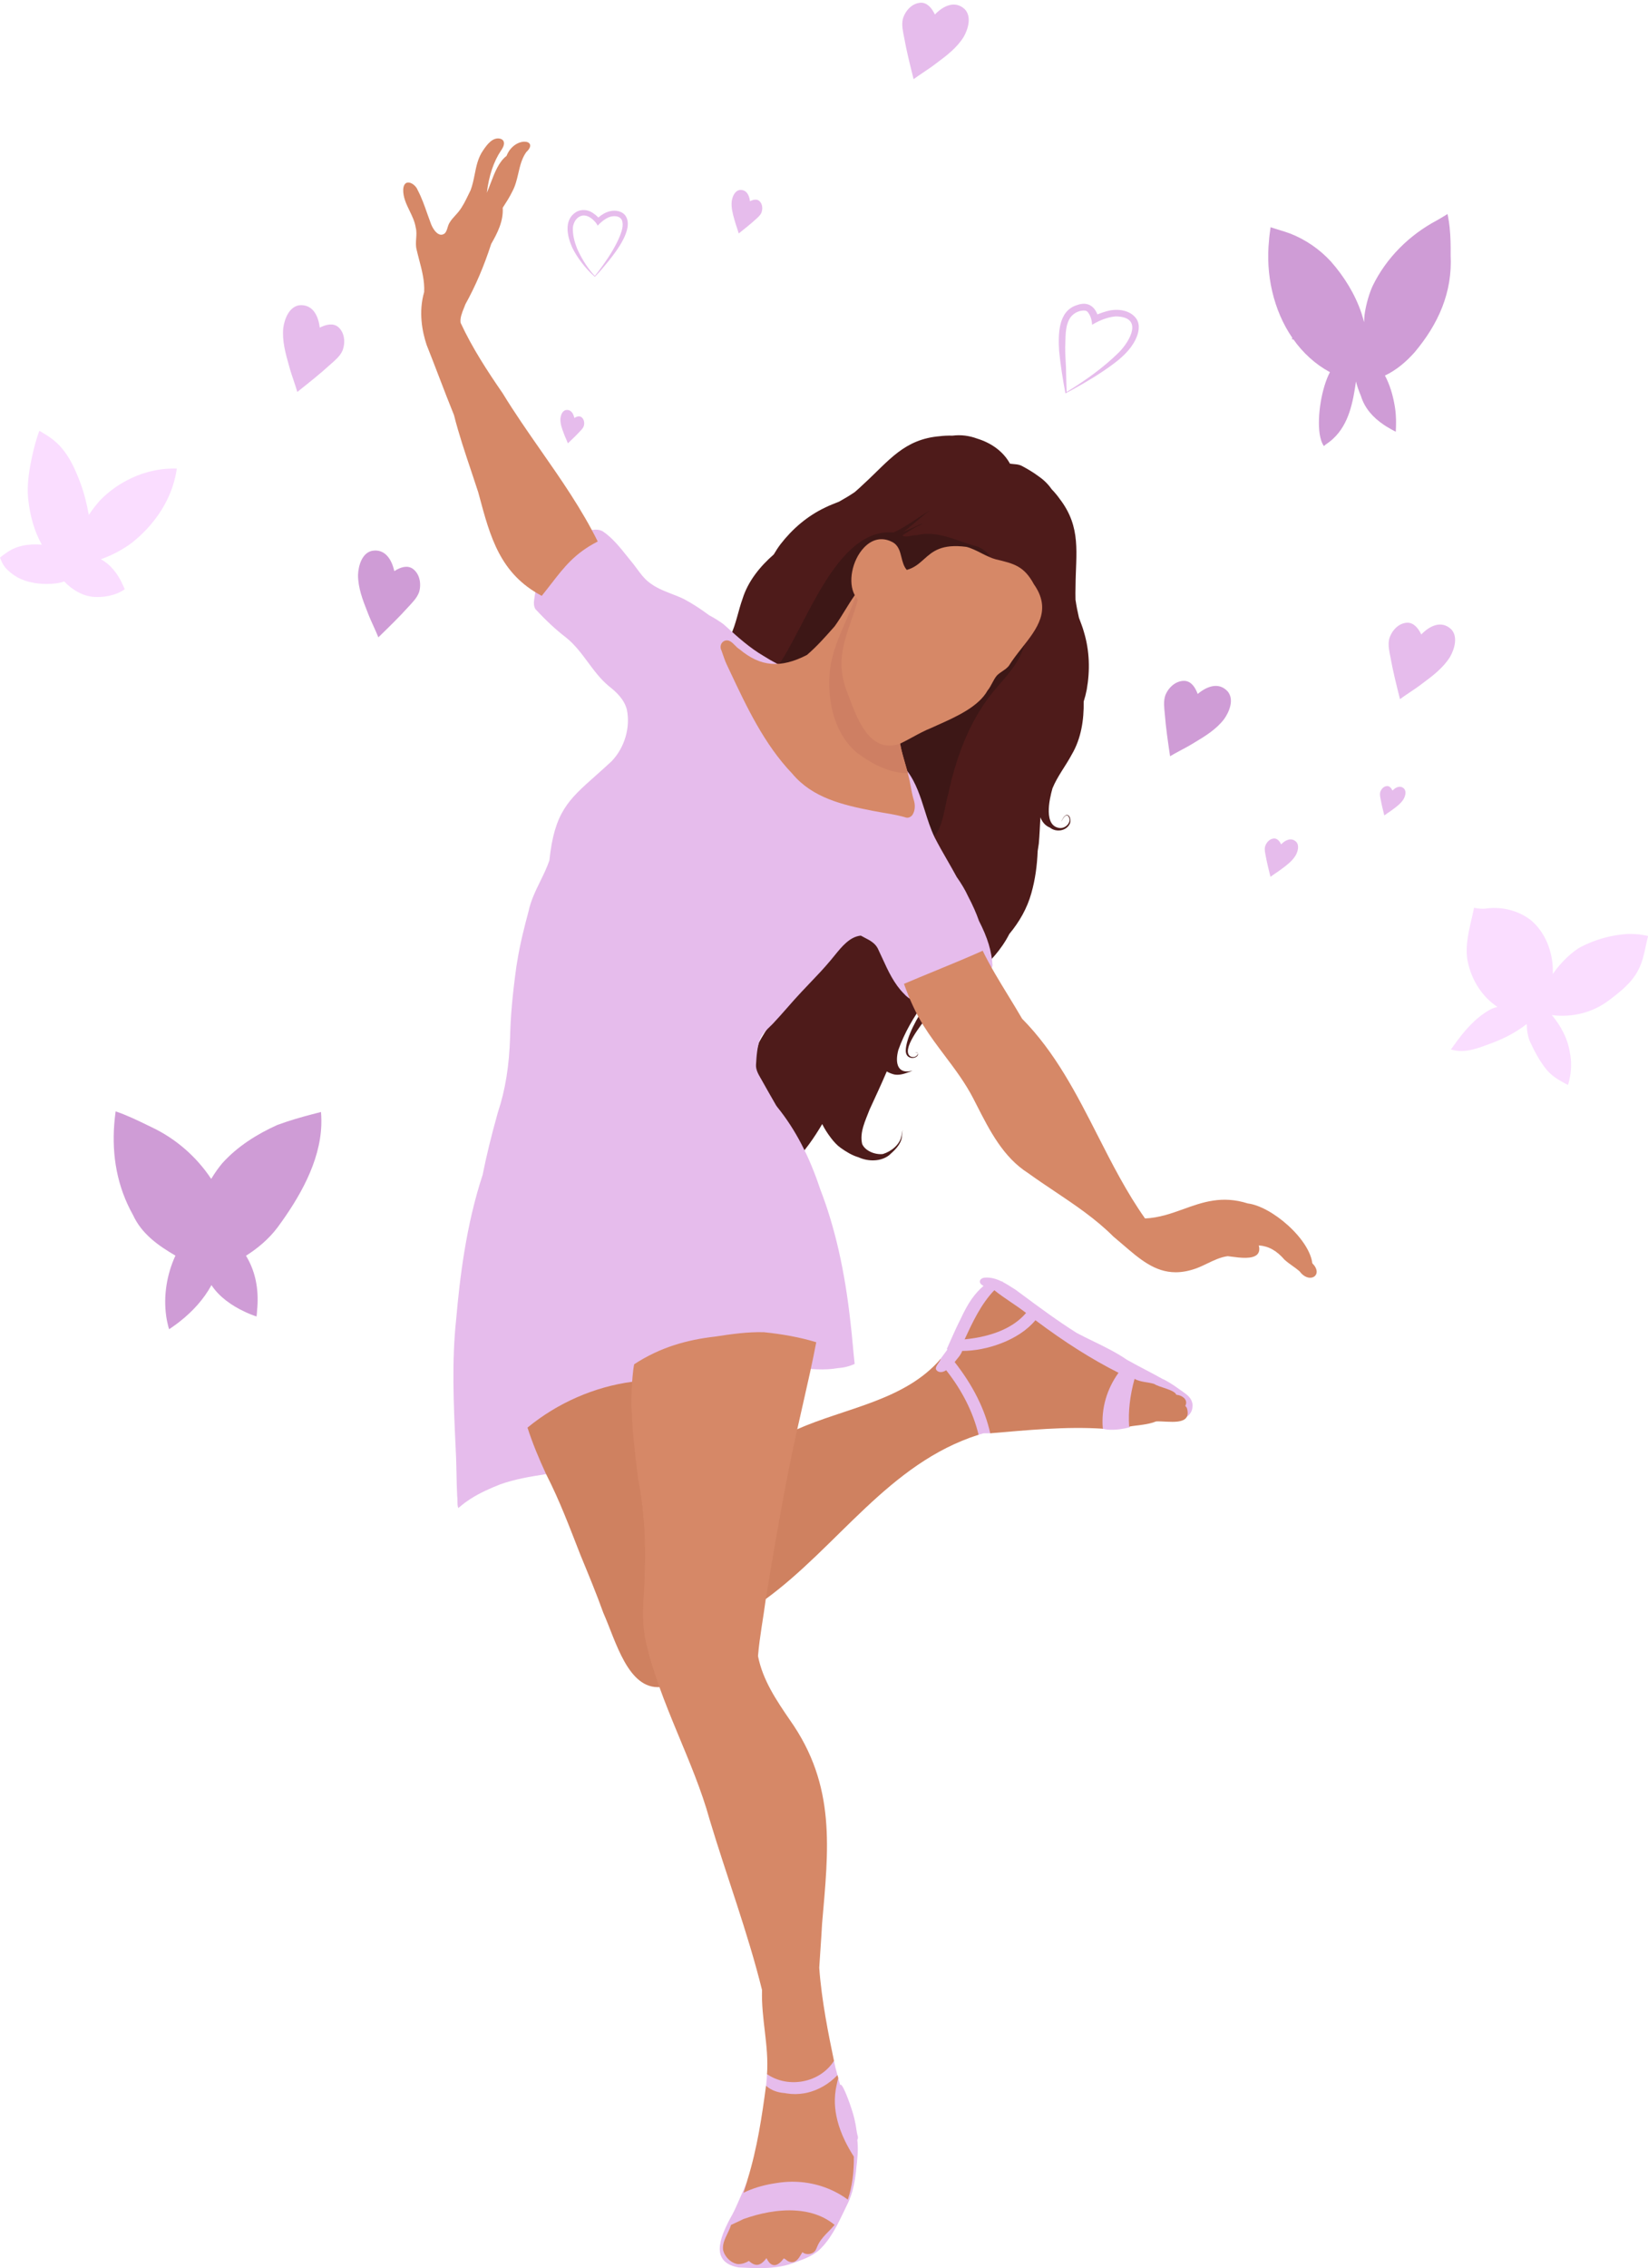 <?xml version="1.0" encoding="UTF-8"?>
<!DOCTYPE svg PUBLIC '-//W3C//DTD SVG 1.0//EN'
          'http://www.w3.org/TR/2001/REC-SVG-20010904/DTD/svg10.dtd'>
<svg height="500.6" preserveAspectRatio="xMidYMid meet" version="1.0" viewBox="0.0 -0.6 364.0 500.6" width="364.0" xmlns="http://www.w3.org/2000/svg" xmlns:xlink="http://www.w3.org/1999/xlink" zoomAndPan="magnify"
><defs
  ><clipPath id="a"
    ><path d="M 320 199 L 364.031 199 L 364.031 239 L 320 239 Z M 320 199"
    /></clipPath
  ></defs
  ><g
  ><g id="change1_1"
    ><path d="M 239.41 138.887 C 239.121 137.809 238.684 136.777 238.309 135.727 C 238 134.414 237.746 133.09 237.551 131.754 C 237.516 130.777 237.535 129.793 237.559 128.816 C 237.609 121.5 238.895 115.82 234.074 109.531 C 233.691 108.977 233.031 108.148 232.281 107.375 C 231.492 106.23 230.469 105.246 229.312 104.469 C 229.297 104.453 229.277 104.438 229.262 104.426 C 228.148 103.605 226.934 102.898 225.719 102.242 C 224.898 101.809 223.969 101.875 223.078 101.742 C 221.582 99.016 218.938 97.16 215.828 96.203 C 214.109 95.562 212.219 95.312 210.398 95.555 C 209.32 95.52 208.266 95.586 207.594 95.676 C 199.695 96.324 196.352 101.086 190.961 106.035 C 190.25 106.711 189.535 107.383 188.789 108.016 C 187.672 108.766 186.516 109.465 185.336 110.117 C 184.305 110.547 183.246 110.914 182.254 111.422 C 178.348 113.27 175.047 116.094 172.406 119.5 C 171.855 120.23 171.359 120.992 170.906 121.77 C 167.871 124.414 165.227 127.676 164.016 131.539 C 163.055 134.215 162.594 137.066 161.379 139.652 C 161.793 140.32 162.125 141.039 162.375 141.805 C 163.203 143.387 163.586 145.09 163.516 146.914 C 163.48 148.297 163.527 149.68 163.648 151.055 C 164.684 156.809 166.805 162.297 169.055 167.68 C 170.824 171.848 172.637 176.008 174.18 180.266 C 175.359 183.527 176.367 186.859 176.961 190.281 C 177.738 194.742 178.324 199.32 177.777 203.844 C 177.426 206.75 177.082 209.652 176.234 212.461 C 175.355 215.371 174.262 218.25 172.859 220.949 C 171.309 223.934 169.168 226.586 167.598 229.551 C 166.863 231.902 166.547 234.363 166.094 236.785 C 167.449 238.762 168.734 240.785 169.891 242.887 C 171.559 245.91 172.938 249.113 174.145 252.34 C 174.59 253.527 174.977 254.73 175.301 255.953 C 177.777 253.457 179.809 250.547 181.605 247.492 C 182.141 248.59 182.816 249.617 183.555 250.586 C 184.18 251.398 184.867 252.176 185.707 252.766 C 186.914 253.617 188.184 254.398 189.605 254.82 C 191.758 255.797 194.551 255.824 196.414 254.344 C 197.594 253.289 198.934 252.062 199.191 250.426 C 199.262 249.887 199.238 249.332 199.398 248.805 C 199.242 249.203 199.191 249.668 199.117 250.102 C 198.754 252.047 196.84 253.539 195.023 254.102 C 193.379 254.309 191.133 253.488 190.43 251.898 C 189.816 249.301 191.164 246.688 192.066 244.301 C 193.344 241.508 194.66 238.715 195.863 235.879 C 196.336 236.164 196.887 236.391 197.527 236.555 C 198.652 236.762 199.785 236.395 200.824 235.996 C 200.871 235.984 200.918 235.969 200.961 235.953 C 201.012 235.934 201.059 235.914 201.105 235.895 C 201.129 235.887 201.148 235.879 201.168 235.867 C 201.219 235.848 201.266 235.824 201.316 235.805 C 201.332 235.797 201.348 235.789 201.359 235.781 C 201.418 235.754 201.477 235.727 201.535 235.695 C 201.465 235.715 201.391 235.734 201.32 235.75 C 201.301 235.758 201.277 235.762 201.258 235.766 C 201.094 235.805 200.934 235.832 200.781 235.852 C 200.762 235.852 200.742 235.855 200.723 235.859 C 200.641 235.867 200.559 235.875 200.48 235.879 C 198.121 235.996 197.738 233.695 198.414 231.16 C 199.773 227.34 201.816 223.809 204.25 220.551 C 205.781 219.062 207.488 217.75 209.254 216.539 C 207.668 218.074 206.02 219.547 204.594 221.23 C 202.773 223.484 200.027 228.535 200.055 231.395 C 200.16 233.801 203.504 232.867 202.586 231.703 C 202.395 231.668 202.207 231.719 202.02 231.766 C 202.102 231.754 202.191 231.738 202.281 231.727 C 203.18 231.625 202.492 233.105 201.133 232.594 C 198.828 231.254 203.68 225.305 204.758 223.898 C 205.672 222.801 206.711 221.82 207.824 220.926 C 210.438 218.789 213.074 216.684 215.559 214.391 C 218.488 211.902 221.191 208.98 222.934 205.535 C 225.133 202.891 226.867 199.887 227.789 196.562 C 228.66 193.516 229.07 190.387 229.195 187.242 C 229.289 186.688 229.375 186.137 229.445 185.586 C 229.629 183.66 229.676 181.73 229.797 179.801 C 230.223 180.855 230.848 181.629 231.93 182.078 C 233.27 183.152 235.551 182.828 236.309 181.176 C 236.547 180.574 236.414 179.164 235.527 179.273 C 234.93 179.523 234.695 180.238 234.363 180.75 C 234.734 180.328 235.203 178.98 235.93 179.488 C 236.848 180.73 235.52 182.195 234.176 182.164 C 230.395 181.855 231.773 175.812 232.465 173.387 C 233.559 170.719 235.387 168.441 236.738 165.906 C 238.793 162.418 239.434 158.266 239.355 154.242 C 239.633 153.387 239.859 152.508 240.031 151.609 C 240.785 147.367 240.664 143.023 239.41 138.887" fill="#4e1b1a"
    /></g
    ><g id="change2_1"
    ><path d="M 215.965 120.062 C 211.219 118.805 207.094 116.344 202.34 117.551 C 201.594 117.383 200.02 118.234 199.324 117.559 C 200.746 116.629 202.164 115.699 203.668 115.074 C 203.602 114.992 203.402 115.039 203.289 115.105 C 202.07 115.691 200.824 116.219 199.582 116.758 C 201.578 115.297 203.352 113.547 205.344 112.078 C 203.059 113.418 200.004 115.734 197.414 116.91 C 184.445 115.836 178.004 138.07 171.488 146.848 C 175.262 146.551 178.441 144.07 181.555 142.137 C 182.891 140.156 184.266 138.199 185.676 136.273 C 185.676 136.297 185.676 136.32 185.676 136.344 C 186.242 135.535 186.957 134.906 187.746 134.371 C 188.246 133.535 188.734 132.695 189.25 131.871 C 189.273 131.766 189.301 131.664 189.336 131.562 C 189.32 131.441 189.48 131.172 189.344 131.547 C 189.34 131.551 189.34 131.559 189.336 131.562 C 189.34 131.594 189.352 131.613 189.379 131.617 C 189.379 131.617 189.422 131.176 189.426 131.117 C 189.465 130.664 189.48 130.215 189.5 129.762 C 189.582 127.84 189.648 125.836 190.223 123.984 C 190.84 121.992 192.379 119.543 194.77 119.66 C 195.199 119.68 195.59 119.777 195.941 119.926 C 196.637 120.062 197.281 120.461 197.574 121.086 C 197.961 121.898 198.367 122.703 198.785 123.5 C 198.988 123.879 199.18 124.27 199.395 124.641 C 199.445 124.73 199.504 124.816 199.555 124.906 C 199.562 124.914 199.566 124.926 199.574 124.934 C 199.582 124.941 199.586 124.949 199.594 124.957 C 199.883 125.273 200.176 125.574 200.453 125.879 C 201.52 125.371 202.625 124.938 203.777 124.59 C 206.25 120.621 211.773 120.117 215.562 122.41 C 216.609 122.285 217.672 122.031 218.738 122.062 C 217.922 121.258 217.039 120.5 215.965 120.062" fill="#3d1716"
    /></g
    ><g id="change2_2"
    ><path d="M 225.941 140.09 C 225.488 140.344 225.055 140.621 224.695 140.992 C 224.188 144.695 220.508 146.188 218.566 149.008 C 213.773 156.508 206.797 159.809 198.684 162.645 C 198.195 164.352 197.844 166.059 198.652 167.738 C 201.121 173.188 204.703 178.227 205.887 184.195 C 208.195 183.145 208.82 176.387 209.465 174.559 C 211.305 165.965 214.504 157.516 220.395 150.859 C 223.258 147.598 226.277 144.164 226.645 139.621 C 226.418 139.789 226.184 139.949 225.941 140.09" fill="#3d1716"
    /></g
    ><g id="change3_1"
    ><path d="M 215.746 209.988 C 215.848 209.945 215.941 209.902 216.043 209.855 C 216.254 209.766 216.461 209.668 216.668 209.574 L 216.863 209.484 C 216.867 209.48 216.871 209.48 216.879 209.477 L 216.922 209.453 C 216.938 209.445 216.957 209.434 216.977 209.426 C 217.062 209.605 217.148 209.781 217.238 209.961 C 217.336 210.16 217.434 210.363 217.535 210.562 C 217.738 210.973 217.945 211.379 218.148 211.758 C 218.387 212.215 218.629 212.664 218.867 213.094 L 218.934 213.207 L 218.996 213.094 C 219.098 212.914 219.176 212.715 219.219 212.508 L 219.223 212.496 L 219.219 212.488 C 219.074 209.453 218.125 206.324 216.234 202.66 C 215.641 200.957 214.855 199.18 213.824 197.219 C 213.195 195.855 212.375 194.465 211.316 192.969 C 210.652 191.738 209.941 190.5 209.254 189.305 C 208.293 187.637 207.301 185.91 206.418 184.176 C 205.531 182.328 204.891 180.297 204.273 178.328 C 203.312 175.277 202.316 172.121 200.387 169.57 L 200.156 169.266 L 200.258 169.633 C 200.441 170.301 200.586 170.891 200.703 171.434 C 200.82 171.965 200.926 172.516 201.023 173.047 L 201.102 173.465 C 201.266 174.355 201.449 175.301 201.746 176.191 C 201.84 176.477 201.891 176.816 201.902 177.168 C 201.926 177.895 201.773 178.586 201.484 179.059 C 201.395 179.211 201.285 179.34 201.168 179.441 C 200.762 179.789 200.238 179.824 199.605 179.539 C 197.668 178.793 195.574 178.48 193.551 178.18 C 192.188 177.977 190.777 177.77 189.43 177.43 C 186.48 176.754 183.613 175.621 180.84 174.527 L 180.645 174.453 C 178.359 173.449 176.574 171.648 175.078 170.039 C 170.16 165.012 166.867 158.637 163.684 152.469 L 163.594 152.297 C 163.035 151.203 162.523 150.062 162.027 148.961 C 161.578 147.969 161.113 146.941 160.621 145.949 C 160.262 145.164 159.977 144.328 159.699 143.523 C 159.637 143.34 159.574 143.156 159.508 142.965 C 159.379 142.695 159.191 142.176 159.379 141.688 C 159.418 141.578 159.477 141.48 159.547 141.398 C 159.684 141.246 159.824 141.125 159.965 141.035 C 159.992 141.02 160.027 141 160.055 140.984 C 160.836 140.578 161.504 141.242 162.152 141.887 L 162.199 141.938 C 162.266 142 162.328 142.062 162.395 142.129 C 162.715 142.387 162.98 142.602 163.234 142.801 L 163.234 142.805 L 163.277 142.832 C 164.879 144.078 167.023 145.562 169.477 145.992 C 170.219 146.125 170.973 146.156 171.719 146.086 L 171.965 146.062 L 171.742 145.949 C 170.578 145.34 169.562 144.758 168.633 144.164 C 165.629 142.414 162.988 140.035 160.438 137.738 L 159.824 137.188 C 158.82 136.445 157.77 135.789 156.699 135.238 C 154.75 133.789 152.922 132.613 151.105 131.641 C 150.215 131.203 149.273 130.84 148.359 130.484 C 146.523 129.77 144.621 129.031 143.074 127.695 C 142.176 126.953 141.477 126.004 140.73 124.996 C 140.473 124.645 140.203 124.285 139.93 123.934 C 139.508 123.426 139.09 122.898 138.645 122.344 C 136.98 120.254 135.262 118.09 133.117 116.656 C 132.465 116.312 131.715 116.223 130.762 116.367 L 130.66 116.383 L 130.707 116.473 C 130.754 116.57 130.801 116.668 130.848 116.766 L 130.914 116.906 C 130.961 117.004 131.008 117.102 131.055 117.195 C 131.105 117.312 131.16 117.426 131.219 117.539 L 131.32 117.758 C 131.363 117.852 131.41 117.945 131.453 118.031 C 131.535 118.242 131.637 118.457 131.75 118.684 C 131.777 118.738 131.805 118.793 131.828 118.852 C 131.758 118.891 131.699 118.93 131.652 118.965 C 131.473 119.062 131.297 119.16 131.121 119.266 C 130.824 119.438 130.496 119.633 130.098 119.875 C 129.918 119.988 129.742 120.102 129.57 120.215 C 127.348 121.656 125.582 123.188 124.172 124.895 C 123.48 125.707 122.82 126.613 122.184 127.484 C 121.801 128.008 121.406 128.547 121.008 129.066 C 120.793 129.344 120.617 129.562 120.453 129.766 L 120.41 129.82 C 120.352 129.891 120.293 129.961 120.234 130.031 C 120.199 130.074 120.16 130.113 120.121 130.156 C 120.066 130.227 120.012 130.293 119.953 130.359 L 119.895 130.426 C 119.809 130.527 119.715 130.629 119.621 130.727 C 119.336 130.582 119.031 130.414 118.703 130.219 C 118.586 130.148 118.469 130.074 118.352 130 L 118.262 129.938 L 118.242 130.047 C 118.219 130.168 118.199 130.289 118.188 130.414 C 118.16 130.66 118.117 130.906 118.074 131.172 C 117.93 132.059 117.777 132.977 118.227 133.793 L 118.238 133.809 C 120.59 136.355 122.801 138.41 124.992 140.086 C 126.926 141.609 128.402 143.605 129.836 145.535 C 131.215 147.398 132.641 149.32 134.473 150.832 C 136.105 152.113 137.855 153.73 138.445 155.973 C 139.289 159.906 137.977 164.395 135.105 167.398 C 133.805 168.609 132.594 169.688 131.52 170.641 C 125.492 175.992 122.465 178.684 121.344 189.305 C 120.816 190.863 120.062 192.406 119.332 193.895 C 118.297 196.008 117.227 198.195 116.746 200.523 C 115.887 203.73 114.918 207.469 114.297 211.258 C 114.215 211.715 114.133 212.211 114.047 212.77 C 113.199 218.953 112.773 223.684 112.676 228.105 C 112.477 234.652 111.613 239.996 109.961 244.934 C 108.523 250.051 107.422 254.562 106.598 258.719 C 102.922 269.852 101.547 281.586 100.758 290.566 C 99.754 299.848 100.191 309.312 100.617 318.465 C 100.66 319.379 100.703 320.293 100.742 321.207 C 100.781 322.324 100.805 323.465 100.828 324.566 C 100.859 326.199 100.895 327.887 100.98 329.555 C 101.008 329.719 101.023 329.902 101.027 330.121 C 101.035 330.289 101.035 330.461 101.035 330.633 C 101.035 331.141 101.039 331.668 101.184 332.141 L 101.215 332.238 L 101.297 332.18 C 101.34 332.145 101.383 332.113 101.426 332.082 C 101.461 332.055 101.492 332.031 101.531 332.004 C 101.641 331.906 101.75 331.816 101.863 331.723 C 101.93 331.664 101.996 331.609 102.062 331.559 L 102.094 331.535 C 102.465 331.234 102.855 330.941 103.262 330.664 C 103.473 330.52 103.668 330.387 103.867 330.262 L 103.898 330.242 L 103.898 330.238 C 106.09 328.824 108.469 327.812 110.504 327.008 C 113.719 325.871 117.012 325.312 120.668 324.746 L 120.766 324.73 L 120.723 324.641 C 119.227 321.395 118.105 318.664 117.188 316.051 C 117.012 315.551 116.84 315.043 116.676 314.543 L 116.695 314.527 C 116.84 314.41 116.98 314.297 117.125 314.18 L 117.617 313.789 C 117.785 313.66 117.953 313.531 118.121 313.406 C 118.25 313.309 118.379 313.215 118.508 313.121 L 118.609 313.047 C 118.656 313.012 118.703 312.977 118.75 312.941 C 123.383 309.566 128.816 306.992 134.469 305.5 C 134.848 305.41 135.27 305.316 135.746 305.215 C 136.234 305.113 136.727 305.016 137.25 304.918 C 138.027 304.773 138.859 304.637 139.715 304.508 L 139.773 304.5 L 139.777 304.441 C 139.828 303.609 139.879 302.973 139.941 302.379 C 140.012 301.73 140.098 301.148 140.203 300.594 C 140.395 300.461 140.582 300.336 140.762 300.223 C 140.895 300.137 141.023 300.055 141.16 299.973 C 141.898 299.512 142.66 299.105 143.43 298.754 C 146.57 297.203 149.027 296.254 151.402 295.668 C 153.586 295.184 155.84 294.855 158.023 294.535 C 159.059 294.387 160.125 294.23 161.172 294.062 C 163.598 293.777 166.184 293.504 168.719 293.578 C 170.617 293.695 172.336 294.027 174.156 294.379 C 174.781 294.5 175.434 294.629 176.09 294.742 C 177.434 294.977 178.582 295.25 179.605 295.574 L 179.684 295.602 C 179.824 295.641 179.969 295.688 180.121 295.746 C 180.043 296.172 179.957 296.598 179.871 297.023 L 179.84 297.191 C 179.758 297.594 179.676 297.992 179.594 298.395 C 179.395 299.367 179.188 300.371 178.949 301.461 L 178.934 301.539 L 179.016 301.547 C 179.453 301.578 179.895 301.605 180.332 301.621 C 182.129 301.691 183.629 301.609 185.043 301.363 C 185.379 301.34 185.711 301.301 186.035 301.254 C 186.176 301.23 186.312 301.203 186.441 301.176 C 186.461 301.176 186.48 301.172 186.504 301.168 L 186.527 301.164 C 186.664 301.133 186.797 301.105 186.93 301.07 C 187.074 301.035 187.223 300.996 187.363 300.957 C 187.504 300.914 187.645 300.871 187.785 300.824 C 187.867 300.797 187.949 300.77 188.031 300.738 L 188.055 300.73 C 188.082 300.719 188.109 300.711 188.129 300.699 C 188.199 300.676 188.27 300.648 188.336 300.621 C 188.484 300.562 188.609 300.508 188.727 300.453 L 188.773 300.43 L 188.77 300.379 C 188.723 299.984 188.68 299.598 188.645 299.23 C 188.617 299.004 188.594 298.77 188.574 298.539 C 188.535 298.16 188.496 297.785 188.465 297.402 C 188.426 296.965 188.383 296.523 188.344 296.082 C 188.195 294.477 188.043 292.812 187.84 291.184 C 186.594 279.816 184.398 270.195 181.133 261.781 C 178.73 254.547 175.668 248.68 171.766 243.844 C 171.656 243.703 171.555 243.562 171.453 243.426 C 170.445 241.688 169.367 239.789 168.055 237.449 L 167.984 237.332 C 167.469 236.43 166.938 235.5 166.984 234.453 L 166.988 234.355 C 167.105 232.453 167.223 230.488 167.895 228.695 C 168.328 227.648 169.152 226.855 169.949 226.09 C 170.203 225.844 170.469 225.59 170.715 225.336 C 171.773 224.219 172.805 223.043 173.805 221.906 C 174.316 221.32 174.848 220.715 175.379 220.121 C 176.48 218.887 177.648 217.664 178.773 216.484 C 180.34 214.848 181.961 213.156 183.434 211.387 C 183.734 211.039 184.031 210.668 184.348 210.277 C 185.922 208.336 187.707 206.133 190.133 205.902 C 190.398 206.055 190.68 206.199 190.953 206.34 C 192.102 206.934 193.289 207.547 193.887 208.754 C 194.234 209.465 194.57 210.203 194.898 210.922 C 196.164 213.695 197.477 216.566 199.699 218.77 C 200.117 219.23 200.527 219.574 200.949 219.82 L 201.141 219.93 L 201.055 219.727 C 200.773 219.066 200.5 218.383 200.238 217.688 C 200.094 217.305 199.965 216.957 199.852 216.629 L 199.965 216.586 C 200 216.566 200.039 216.555 200.078 216.539 L 200.215 216.488 C 200.332 216.441 200.449 216.398 200.562 216.355 C 200.625 216.336 200.688 216.312 200.75 216.289 C 201.051 216.18 201.359 216.062 201.621 215.953 C 201.879 215.84 202.07 215.742 202.188 215.66 C 204.379 214.688 206.641 213.773 208.824 212.887 C 211.105 211.965 213.465 211.012 215.746 209.988" fill="#e6bcec"
    /></g
    ><g id="change3_2"
    ><path d="M 213.656 294.086 C 213.906 293.559 214.164 293.012 214.41 292.48 C 214.676 291.98 214.938 291.465 215.191 290.965 C 215.891 289.602 216.609 288.188 217.5 286.93 C 217.742 286.641 217.984 286.348 218.227 286.055 C 218.668 285.52 219.121 284.973 219.586 284.426 C 219.602 284.406 219.617 284.387 219.633 284.367 C 219.93 284.598 220.23 284.824 220.527 285.051 L 220.895 285.332 C 221.047 285.449 221.195 285.562 221.348 285.688 C 223.059 286.781 224.762 287.965 226.418 289.203 C 226.336 289.305 226.25 289.402 226.168 289.496 C 226.02 289.672 225.871 289.844 225.727 290.016 C 223.816 291.699 221.281 293.043 218.203 294.004 L 217.984 294.051 C 216.453 294.359 214.871 294.684 213.297 294.844 C 213.418 294.59 213.535 294.34 213.656 294.086 Z M 261.906 307.047 C 261.398 306.66 260.867 306.281 260.332 305.926 L 260.32 305.914 C 259.184 305.039 257.414 304.023 257.055 303.867 L 256.793 303.762 C 255.492 303.027 254.145 302.32 252.844 301.637 C 251.539 300.953 250.195 300.246 248.914 299.523 C 246.617 297.934 244.02 296.668 241.508 295.445 C 240.293 294.855 239.035 294.242 237.844 293.609 C 233.582 290.93 229.465 287.879 225.484 284.926 L 224.332 284.074 C 224.117 283.941 223.906 283.805 223.688 283.664 C 222.973 283.207 222.23 282.734 221.465 282.344 L 221.523 282.281 L 221.352 282.242 C 221.301 282.23 221.246 282.219 221.195 282.211 C 219.863 281.562 218.691 281.301 217.516 281.391 C 216.965 281.438 216.543 281.711 216.445 282.09 C 216.359 282.43 216.543 282.785 216.965 283.062 L 217.039 283.102 C 217.105 283.137 217.176 283.172 217.242 283.207 C 215.238 284.934 213.785 287.023 212.242 290.379 C 211.445 291.938 210.73 293.516 210.078 294.984 C 209.855 295.477 209.637 295.977 209.418 296.473 L 209.246 296.863 C 209.227 296.902 209.211 296.941 209.191 296.984 C 209.176 297.023 209.16 297.059 209.145 297.098 L 209.113 297.164 L 209.203 297.203 C 209.227 297.215 209.246 297.223 209.27 297.23 L 209.211 297.312 C 209.121 297.438 209.031 297.559 208.945 297.684 C 208.598 298.164 208.223 298.676 207.84 299.176 C 207.734 299.316 207.629 299.457 207.516 299.602 C 207.512 299.609 207.508 299.613 207.5 299.617 L 207.473 299.652 L 207.469 299.668 C 207.367 299.875 207.25 300.094 207.102 300.285 C 206.867 300.547 206.484 301.059 206.566 301.543 C 206.609 301.809 206.781 302.027 207.078 302.195 C 207.617 302.504 208.246 302.445 208.945 302.02 C 209.336 302.59 209.75 303.152 210.152 303.703 C 211.102 304.996 212.078 306.336 212.812 307.785 C 214.258 310.641 215.293 313.34 215.984 316.035 L 216.004 316.109 L 216.199 316.051 C 216.32 316.016 216.445 315.977 216.57 315.941 C 216.789 315.875 217.012 315.812 217.23 315.75 L 217.336 315.746 C 217.812 315.746 218.297 315.742 218.773 315.734 L 218.863 315.734 L 218.844 315.648 C 217.988 311.938 216.465 308.234 214.312 304.645 C 213.715 303.652 213.02 302.723 212.344 301.82 C 211.906 301.238 211.457 300.637 211.039 300.027 C 211.273 299.738 211.492 299.457 211.691 299.207 C 211.867 298.977 212.023 298.777 212.164 298.605 C 212.352 298.328 212.508 298.027 212.633 297.707 C 217.84 297.699 225.004 295.395 228.719 290.992 C 229.156 291.34 229.609 291.711 230.07 292.098 C 231.387 292.953 232.711 293.852 233.988 294.719 C 236.324 296.301 238.738 297.938 241.203 299.406 C 241.871 299.766 242.547 300.145 243.199 300.508 C 244.379 301.168 245.598 301.852 246.836 302.449 C 246.094 303.613 245.414 304.844 244.758 306.035 L 244.688 306.164 C 243.797 308.504 243.348 311.094 243.391 313.648 L 243.387 313.66 L 243.391 313.711 C 243.395 313.859 243.395 314 243.402 314.145 C 243.41 314.309 243.418 314.469 243.43 314.629 L 243.43 314.68 L 243.5 314.703 C 243.531 314.715 243.566 314.723 243.598 314.73 C 243.887 314.816 244.195 314.879 244.52 314.914 C 244.664 314.93 244.809 314.938 244.953 314.945 C 245.234 314.965 245.527 314.973 245.836 314.965 L 245.852 314.965 C 245.973 314.961 246.09 314.957 246.207 314.949 L 246.27 314.949 C 246.43 314.941 246.594 314.926 246.781 314.91 C 246.898 314.898 247.012 314.891 247.125 314.875 C 247.203 314.867 247.281 314.855 247.359 314.848 L 247.434 314.836 C 247.707 314.801 248 314.754 248.332 314.688 L 248.43 314.672 C 248.477 314.66 248.527 314.648 248.578 314.637 C 248.68 314.617 248.781 314.598 248.883 314.57 C 249.109 314.523 249.309 314.473 249.492 314.426 L 249.555 314.41 L 249.547 314.348 C 249.539 314.289 249.535 314.234 249.535 314.172 C 249.531 314.148 249.531 314.129 249.527 314.102 C 249.527 314.09 249.527 314.074 249.527 314.051 C 249.523 314.043 249.523 314.035 249.523 314.023 L 249.516 313.922 C 249.508 313.777 249.504 313.633 249.5 313.492 L 249.5 313.41 C 249.496 313.336 249.496 313.262 249.496 313.184 C 249.492 313.082 249.492 312.988 249.492 312.887 C 249.492 312.84 249.492 312.789 249.492 312.742 L 249.492 312.629 C 249.492 312.422 249.496 312.215 249.488 312.012 C 249.508 309.559 249.91 306.844 250.688 303.941 C 251.066 304.074 251.391 304.207 251.715 304.355 C 251.797 304.383 251.879 304.406 251.961 304.43 C 252.391 304.547 252.836 304.602 253.266 304.652 C 253.805 304.723 254.363 304.789 254.879 304.98 C 255.871 305.465 256.91 305.852 257.914 306.223 C 258.391 306.402 258.887 306.586 259.371 306.777 C 259.41 306.816 259.449 306.859 259.484 306.898 C 259.57 307.031 259.633 307.172 259.676 307.32 L 259.688 307.363 L 259.734 307.371 C 260.23 307.461 260.699 307.598 260.988 307.742 C 261.48 307.945 261.684 308.285 261.77 308.539 C 261.891 308.902 261.848 309.324 261.648 309.664 L 261.621 309.711 L 261.656 309.746 C 261.801 309.906 261.918 310.066 262.02 310.223 C 262.301 310.738 262.266 311.434 261.926 312.074 L 261.801 312.312 L 262.031 312.172 C 262.805 311.691 263.332 310.84 263.375 310.016 C 263.559 308.945 263.023 307.863 261.906 307.047" fill="#e6bcec"
    /></g
    ><g id="change3_3"
    ><path d="M 185.672 459.59 Z M 180.324 495.297 C 180.25 495.48 180.172 495.668 180.082 495.848 C 179.855 496.297 179.402 496.617 178.84 496.723 C 178.25 496.832 177.66 496.68 177.266 496.32 L 177.203 496.262 L 177.156 496.332 C 177.047 496.496 176.945 496.672 176.836 496.859 C 176.285 497.789 175.723 498.746 174.562 498.496 C 174.191 498.422 173.98 498.258 173.762 498.082 C 173.574 497.934 173.383 497.777 173.098 497.699 L 173.051 497.684 L 173.02 497.727 C 172.293 498.75 171.57 499.254 170.926 499.191 C 170.34 499.133 169.82 498.605 169.387 497.625 L 169.336 497.508 L 169.258 497.609 C 168.523 498.602 167.918 499.066 167.297 499.125 C 166.742 499.176 166.145 498.895 165.465 498.262 L 165.422 498.223 L 165.375 498.254 C 164.562 498.77 163.68 499.02 162.898 498.953 C 161.449 498.688 160.137 497.371 159.848 495.891 C 159.723 494.672 160.262 493.559 160.785 492.484 C 161.086 491.867 161.395 491.23 161.578 490.574 C 162.047 490.352 162.504 490.141 162.906 489.957 C 163.473 489.695 163.965 489.469 164.266 489.305 C 165.203 488.969 166.16 488.672 167.105 488.418 C 170.309 487.562 175.047 486.805 179.406 488.059 C 181.188 488.566 182.777 489.383 184.137 490.477 C 183.762 490.914 183.352 491.332 182.953 491.738 C 182.137 492.574 181.289 493.441 180.703 494.5 C 180.555 494.75 180.438 495.027 180.324 495.297 Z M 189.422 470.773 C 189.285 470.258 189.203 469.723 189.125 469.199 C 189.051 468.711 188.977 468.203 188.855 467.719 C 188.617 466.09 186.852 461.004 186.012 459.805 L 185.969 459.75 C 185.953 459.723 185.938 459.703 185.922 459.688 C 185.91 459.672 185.895 459.656 185.891 459.652 C 185.875 459.633 185.859 459.617 185.84 459.602 C 185.828 459.594 185.82 459.586 185.805 459.57 C 185.785 459.559 185.766 459.547 185.754 459.539 L 185.738 459.531 L 185.727 459.527 C 185.715 459.523 185.699 459.52 185.68 459.516 C 185.66 459.516 185.645 459.516 185.629 459.52 C 185.605 459.523 185.59 459.531 185.578 459.543 C 185.57 459.543 185.566 459.547 185.559 459.555 C 185.418 459.039 185.277 458.531 185.141 458.016 L 185.066 457.746 L 184.996 458.016 C 184.824 458.684 184.699 459.293 184.637 459.59 L 184.613 459.699 C 184.324 461.012 184.207 462.363 184.262 463.715 C 184.309 464.934 184.496 466.191 184.82 467.457 C 185.191 468.918 185.754 470.434 186.492 471.957 C 187.035 473.086 187.695 474.258 188.449 475.434 C 188.492 478.844 188.066 481.941 187.188 484.645 C 186.062 483.836 184.855 483.145 183.598 482.586 C 179.883 480.934 175.758 480.402 171.664 481.051 C 171.586 481.062 171.504 481.074 171.41 481.094 C 170.23 481.262 169.09 481.496 168.016 481.789 C 167.773 481.859 167.531 481.93 167.289 482.004 C 166.293 482.312 165.348 482.676 164.473 483.086 C 164.68 482.445 164.879 481.793 165.078 481.098 L 164.941 481.047 C 164.695 481.617 164.484 482.141 164.297 482.645 C 164.188 482.879 164.078 483.113 163.965 483.352 C 163.957 483.371 163.949 483.391 163.938 483.414 C 163.93 483.434 163.918 483.457 163.91 483.473 C 163.797 483.719 163.688 483.965 163.578 484.215 C 163.523 484.34 163.469 484.465 163.41 484.594 L 163.328 484.785 C 163.152 485.191 162.973 485.598 162.789 486.008 C 162.672 486.273 162.551 486.539 162.43 486.805 L 162.176 487.34 C 162.141 487.414 162.102 487.492 162.062 487.57 L 162.02 487.652 C 161.957 487.781 161.895 487.906 161.828 488.031 C 161.605 488.465 161.391 488.855 161.168 489.23 C 160.93 489.688 160.574 490.375 160.25 491.086 C 158.906 494.031 158.633 496.176 159.41 497.641 C 160.012 498.781 161.266 499.523 163.148 499.844 L 163.309 499.852 C 164.754 499.926 166.215 500 167.672 500 C 170.219 500 172.754 499.77 175.152 498.898 C 175.34 498.832 175.523 498.762 175.711 498.695 C 177.859 497.91 180.078 497.098 181.656 495.277 C 182.734 494.113 183.707 492.707 184.715 490.852 C 184.77 490.742 184.828 490.641 184.887 490.531 L 184.902 490.5 C 184.992 490.332 185.078 490.16 185.164 489.988 L 185.215 489.895 C 185.488 489.359 185.75 488.824 185.992 488.324 L 186.141 488.012 C 186.219 487.848 186.301 487.688 186.379 487.523 C 186.66 486.926 186.902 486.422 187.148 485.926 L 187.191 485.84 C 187.254 485.715 187.316 485.586 187.371 485.461 C 187.438 485.32 187.508 485.164 187.574 485 C 188.719 482.289 188.996 479.473 189.289 476.496 L 189.309 476.293 C 189.316 476.211 189.324 476.129 189.332 476.047 C 189.352 475.879 189.367 475.707 189.379 475.535 C 189.434 474.965 189.461 474.387 189.465 473.812 C 189.465 473.645 189.465 473.48 189.461 473.32 C 189.461 473.184 189.453 473.043 189.449 472.906 L 189.445 472.848 C 189.445 472.797 189.441 472.746 189.438 472.703 C 189.434 472.543 189.422 472.383 189.406 472.238 C 189.406 472.227 189.406 472.219 189.406 472.207 C 189.395 472.039 189.379 471.879 189.359 471.727 L 189.359 471.707 C 189.395 471.641 189.426 471.57 189.449 471.492 C 189.523 471.246 189.516 471 189.422 470.773" fill="#e6bcec"
    /></g
    ><g id="change3_4"
    ><path d="M 173.352 461.516 C 173.477 461.539 173.602 461.562 173.723 461.582 C 174.352 461.684 174.98 461.738 175.613 461.738 C 176.293 461.738 176.973 461.68 177.648 461.559 C 177.863 461.523 178.062 461.484 178.258 461.441 C 180.758 460.879 183.145 459.512 184.988 457.59 L 185.02 457.562 L 184.969 457.379 C 184.941 457.277 184.914 457.18 184.887 457.082 L 184.77 456.637 C 184.699 456.387 184.633 456.137 184.566 455.887 L 184.531 455.762 C 184.418 455.242 184.309 454.727 184.199 454.211 L 184.164 454.039 L 184.066 454.188 C 182.551 456.477 180.219 458.043 177.508 458.605 C 174.766 459.172 171.934 458.637 169.531 457.094 L 169.422 457.023 L 169.418 457.152 C 169.41 457.332 169.398 457.512 169.387 457.691 C 169.379 457.82 169.371 457.949 169.363 458.078 L 169.352 458.238 C 169.352 458.258 169.348 458.281 169.344 458.305 C 169.32 458.617 169.293 458.941 169.258 459.273 L 169.238 459.43 C 169.23 459.504 169.219 459.578 169.211 459.652 C 169.199 459.73 169.188 459.805 169.176 459.883 L 169.172 459.922 L 169.203 459.949 C 169.977 460.621 170.996 461.105 172.16 461.352 C 172.551 461.434 172.953 461.488 173.352 461.516" fill="#e6bcec"
    /></g
    ><g id="change4_1"
    ><path d="M 290.379 278.832 L 290.375 278.828 C 290.215 278.613 290.047 278.414 289.855 278.227 C 289.574 275.77 287.57 272.645 284.492 269.859 C 281.52 267.168 278.109 265.309 275.602 265.012 C 269.91 263.199 265.59 264.75 261.414 266.254 C 258.758 267.207 256.012 268.191 252.91 268.328 C 248.859 262.602 245.605 256.215 242.457 250.035 C 237.848 240.988 233.078 231.629 225.754 224.242 C 224.766 222.535 223.719 220.824 222.707 219.172 C 220.758 215.988 218.738 212.695 217.074 209.293 L 217.039 209.223 L 216.973 209.262 C 216.934 209.281 216.895 209.305 216.855 209.324 L 216.801 209.352 C 213.375 210.879 209.852 212.324 206.445 213.727 C 204.238 214.633 201.961 215.57 199.73 216.52 L 199.664 216.547 L 199.688 216.613 C 200.957 220.164 202.367 223.168 203.996 225.793 C 205.426 228.086 207.078 230.277 208.672 232.395 C 210.91 235.367 213.223 238.438 214.969 241.84 C 215.215 242.316 215.461 242.801 215.711 243.285 C 218.602 248.957 221.594 254.816 227.055 258.297 C 228.965 259.68 230.965 261.016 232.895 262.309 C 237.383 265.312 242.02 268.418 245.902 272.309 C 246.613 272.895 247.312 273.5 247.988 274.082 C 251.738 277.312 255.094 280.207 259.68 280.203 C 261.09 280.203 262.617 279.934 264.309 279.312 C 265.109 279.012 265.902 278.629 266.668 278.262 C 268.102 277.57 269.582 276.859 271.172 276.652 C 271.41 276.68 271.699 276.719 272.004 276.758 C 273.887 277.008 276.73 277.387 277.762 276.195 C 278.152 275.742 278.246 275.098 278.031 274.273 C 280.23 274.438 281.996 275.43 283.758 277.48 C 284.297 277.953 284.855 278.352 285.398 278.738 C 285.938 279.117 286.492 279.516 287.039 279.984 C 287.766 280.988 288.645 281.414 289.375 281.414 C 289.719 281.414 290.031 281.32 290.281 281.148 C 290.801 280.785 291.137 279.961 290.379 278.832" fill="#d68867"
    /></g
    ><g id="change4_2"
    ><path d="M 119.445 98.809 C 116.594 94.723 113.648 90.496 111.016 86.184 C 107.703 81.379 104.289 76.172 101.738 70.648 C 101.574 69.586 102.055 68.406 102.477 67.367 C 102.594 67.078 102.703 66.805 102.797 66.547 C 105.02 62.539 106.887 58.184 108.496 53.23 C 109.883 50.812 111.219 48.203 111.035 45.258 L 111.105 45.152 C 111.836 44.02 112.59 42.848 113.176 41.625 C 113.848 40.383 114.172 38.984 114.488 37.633 C 114.863 36.016 115.254 34.348 116.238 32.973 C 116.941 32.32 117.23 31.715 117.055 31.262 C 116.906 30.891 116.457 30.672 115.848 30.672 C 115.848 30.672 115.844 30.672 115.84 30.672 C 114.52 30.676 112.719 31.656 111.883 33.809 C 110.156 35.125 109.246 37.52 108.367 39.84 C 108.086 40.586 107.816 41.301 107.527 41.953 C 107.992 38.168 109.047 35.031 110.66 32.629 C 110.859 32.359 111.492 31.434 111.277 30.707 C 111.188 30.402 110.961 30.18 110.602 30.047 C 109.84 29.812 109.066 30.02 108.301 30.668 C 107.688 31.191 107.168 31.906 106.699 32.602 C 105.578 34.211 105.199 36.098 104.84 37.918 C 104.602 39.094 104.359 40.312 103.918 41.453 L 103.91 41.449 C 103.766 41.742 103.621 42.039 103.477 42.336 C 102.844 43.645 102.188 45.004 101.27 46.148 C 101.062 46.406 100.836 46.652 100.598 46.91 C 100.098 47.457 99.586 48.02 99.238 48.652 C 99.062 48.953 98.957 49.297 98.855 49.629 C 98.703 50.137 98.559 50.617 98.18 50.957 C 97.832 51.199 97.477 51.27 97.117 51.16 C 96.27 50.902 95.551 49.742 95.195 48.824 C 94.906 48.066 94.633 47.289 94.367 46.539 C 93.762 44.809 93.133 43.02 92.258 41.359 C 91.887 40.387 90.805 39.578 90.031 39.691 C 89.633 39.75 89.141 40.059 89.059 41.195 C 89.004 42.914 89.746 44.445 90.465 45.93 C 91.031 47.09 91.613 48.297 91.816 49.598 C 92.035 50.379 91.977 51.223 91.922 52.039 C 91.863 52.855 91.809 53.699 92.02 54.504 C 92.191 55.254 92.395 56.02 92.586 56.762 C 93.195 59.074 93.82 61.465 93.684 63.863 C 92.395 68.289 93.27 72.652 94.234 75.535 C 95.172 77.887 96.102 80.309 97 82.648 C 98.059 85.406 99.152 88.258 100.273 91.012 C 101.324 95.168 102.711 99.293 104.051 103.285 C 104.574 104.855 105.121 106.477 105.637 108.074 L 105.805 108.699 C 108.293 117.984 110.445 126.004 119.602 130.883 L 119.656 130.91 L 119.695 130.863 C 120.422 129.965 121.078 129.113 121.719 128.289 C 124.648 124.508 126.965 121.516 131.961 118.945 L 132.023 118.914 L 131.992 118.848 C 128.492 111.777 123.895 105.184 119.445 98.809" fill="#d68867"
    /></g
    ><g id="change4_3"
    ><path d="M 188.594 475.41 L 188.594 475.391 L 188.582 475.371 C 187.828 474.195 187.168 473.023 186.625 471.895 C 185.891 470.379 185.328 468.871 184.961 467.418 C 184.641 466.164 184.453 464.918 184.406 463.707 C 184.352 462.367 184.469 461.031 184.758 459.73 L 184.781 459.621 C 184.84 459.328 184.969 458.719 185.141 458.051 L 185.145 458.035 L 185.141 458.016 C 185.098 457.852 185.051 457.688 185.004 457.523 L 184.969 457.402 L 184.883 457.492 C 183.059 459.391 180.695 460.738 178.227 461.297 C 178.031 461.344 177.836 461.379 177.625 461.414 C 176.332 461.641 175.027 461.648 173.746 461.438 C 173.625 461.418 173.5 461.395 173.367 461.371 C 172.973 461.344 172.574 461.289 172.191 461.211 C 171.051 460.969 170.055 460.496 169.297 459.84 L 169.195 459.746 L 169.176 459.883 C 168.336 466.215 167.258 473.551 165.098 480.488 L 164.938 481.055 C 164.723 481.809 164.508 482.512 164.281 483.199 L 164.23 483.363 L 164.383 483.289 C 165.293 482.852 166.285 482.469 167.332 482.141 C 167.574 482.07 167.812 482 168.055 481.934 C 169.121 481.637 170.258 481.402 171.445 481.234 C 171.523 481.223 171.605 481.207 171.688 481.195 C 175.75 480.555 179.848 481.082 183.535 482.719 C 184.816 483.285 186.047 483.996 187.18 484.82 L 187.262 484.883 L 187.293 484.785 C 188.203 482.035 188.641 478.883 188.594 475.41" fill="#d68867"
    /></g
    ><g id="change4_4"
    ><path d="M 179.445 487.918 C 175.055 486.656 170.289 487.414 167.066 488.277 C 166.117 488.531 165.16 488.832 164.203 489.172 C 163.898 489.34 163.41 489.562 162.844 489.824 C 162.434 490.012 161.965 490.227 161.484 490.457 L 161.457 490.473 L 161.445 490.504 C 161.266 491.156 160.953 491.801 160.652 492.422 C 160.121 493.516 159.574 494.645 159.699 495.91 C 160.004 497.453 161.367 498.824 162.879 499.098 C 163.684 499.168 164.578 498.918 165.406 498.406 C 166.102 499.043 166.723 499.324 167.309 499.27 C 167.953 499.211 168.57 498.754 169.305 497.793 C 169.75 498.758 170.289 499.273 170.91 499.336 C 170.953 499.34 170.992 499.344 171.035 499.344 C 171.691 499.344 172.402 498.832 173.105 497.852 C 173.34 497.93 173.5 498.059 173.672 498.195 C 173.895 498.375 174.129 498.559 174.531 498.641 C 175.793 498.91 176.414 497.859 176.961 496.934 C 177.055 496.777 177.141 496.625 177.23 496.484 C 177.656 496.836 178.262 496.977 178.867 496.863 C 179.477 496.75 179.969 496.406 180.215 495.914 C 180.305 495.73 180.383 495.539 180.461 495.355 C 180.57 495.09 180.684 494.816 180.828 494.57 C 181.406 493.527 182.246 492.672 183.059 491.844 C 183.477 491.418 183.906 490.977 184.297 490.516 L 184.344 490.457 L 184.285 490.41 C 182.902 489.277 181.273 488.441 179.445 487.918" fill="#d68867"
    /></g
    ><g id="change5_1"
    ><path d="M 209.023 301.875 L 208.98 301.824 C 208.152 302.414 207.035 302.41 206.707 301.543 C 206.637 300.805 207.609 300.039 207.789 299.297 C 199.828 308.582 186.676 310.121 175.977 314.895 L 175.93 314.887 C 173.203 327.137 171.082 339.652 168.973 352.445 C 185.09 340.734 196.281 322.375 216.141 316.066 C 214.938 311.113 212.543 306.348 209.023 301.875" fill="#cf8160"
    /></g
    ><g id="change5_2"
    ><path d="M 228.754 290.832 L 228.695 290.789 C 225.004 295.262 217.781 297.578 212.531 297.562 C 212.176 298.562 211.48 299.18 210.855 300.023 C 214.898 305.168 217.551 310.457 218.715 315.742 C 226.926 315.059 235.266 314.195 243.613 314.734 L 243.637 314.59 C 243.613 314.586 243.594 314.578 243.57 314.57 C 243.23 310.246 244.438 306.027 247.051 302.391 C 241.16 299.426 235.195 295.656 228.754 290.832" fill="#cf8160"
    /></g
    ><g id="change5_3"
    ><path d="M 226.578 289.242 L 226.633 289.184 C 224.328 287.391 221.891 285.996 219.617 284.168 C 216.641 287.27 214.832 291.211 213.055 295.016 C 219.195 294.402 223.836 292.441 226.578 289.242" fill="#cf8160"
    /></g
    ><g id="change5_4"
    ><path d="M 262.152 310.168 C 262.059 310 261.938 309.852 261.801 309.691 C 262.504 308.367 261.18 307.371 259.805 307.23 C 259.461 306.137 255.953 305.586 254.953 304.855 C 253.508 304.414 251.945 304.477 250.59 303.738 C 249.57 307.449 249.176 310.902 249.395 314.266 C 251.391 313.914 253.449 313.891 255.363 313.121 C 257.91 312.977 263.387 314.316 262.152 310.168" fill="#cf8160"
    /></g
    ><g id="change5_5"
    ><path d="M 145.715 371.348 C 140.613 358.086 142.625 355.422 142.594 342.402 C 142.863 330.094 138.711 316.926 139.781 304.352 C 131.258 305.453 123.07 309.094 116.508 314.492 C 117.605 317.902 119.039 321.34 120.609 324.738 C 123.684 330.742 125.809 336.5 128.234 342.672 C 129.949 346.836 131.715 351.074 133.262 355.383 C 136.016 361.562 138.703 372.336 145.855 371.75 L 145.715 371.348" fill="#cf8160"
    /></g
    ><g id="change4_5"
    ><path d="M 228.371 128.371 C 226.188 124.324 223.965 123.801 219.934 122.848 C 218.867 122.566 217.797 122.023 216.762 121.496 C 215.703 120.957 214.609 120.402 213.48 120.105 C 207.938 119.371 205.977 121.125 204.082 122.82 C 202.992 123.797 201.961 124.719 200.285 125.184 C 199.613 124.426 199.359 123.406 199.113 122.422 C 198.777 121.07 198.434 119.676 196.984 118.98 C 194.832 117.902 192.648 118.355 190.836 120.262 C 188.18 123.059 187.234 127.953 188.797 130.766 C 188.035 131.844 187.336 132.98 186.656 134.082 C 185.934 135.262 185.18 136.48 184.363 137.617 L 184.227 137.773 C 182.352 139.895 180.418 142.09 178.227 143.961 C 172.426 146.945 167.988 146.582 163.395 142.738 L 163.395 142.73 L 163.355 142.711 L 163.316 142.676 L 163.309 142.68 C 162.98 142.488 162.676 142.18 162.352 141.852 C 161.672 141.16 160.965 140.449 159.992 140.852 C 159.621 141.027 159.352 141.336 159.23 141.723 C 159.094 142.145 159.148 142.621 159.371 143.02 C 159.438 143.203 159.5 143.387 159.562 143.57 C 159.84 144.383 160.125 145.219 160.488 146.012 C 160.715 146.492 160.941 146.977 161.172 147.461 C 164.922 155.438 168.805 163.684 174.973 170.137 C 179.461 175.523 186.164 177.062 192.727 178.355 C 195.203 178.844 197.848 179.145 200.215 179.867 C 200.273 179.871 200.328 179.879 200.387 179.879 C 200.844 179.879 201.301 179.625 201.559 179.219 C 202.148 178.281 202.215 176.992 201.746 175.691 C 201.492 174.789 201.316 173.852 201.148 172.945 C 201 172.137 200.844 171.301 200.633 170.488 C 200.414 169.613 200.156 168.73 199.906 167.879 C 199.496 166.465 199.07 165 198.809 163.531 C 199.746 163.086 200.672 162.582 201.566 162.098 C 202.891 161.375 204.262 160.629 205.695 160.062 C 206.141 159.855 206.605 159.648 207.086 159.434 C 211.121 157.633 216.141 155.391 218.125 151.805 C 218.547 151.301 218.855 150.715 219.152 150.152 C 219.449 149.594 219.754 149.016 220.16 148.527 C 220.52 148.145 220.965 147.844 221.395 147.555 C 221.898 147.215 222.422 146.863 222.828 146.363 C 223.66 145.008 224.703 143.688 225.707 142.41 C 227.422 140.238 229.039 138.184 229.785 135.91 C 230.617 133.359 230.156 130.895 228.371 128.371" fill="#d68867"
    /></g
    ><g id="change6_1"
    ><path d="M 200.48 169.918 C 200.191 168.828 199.879 167.797 199.57 166.703 L 199.547 166.625 C 199.246 165.566 199.004 164.613 198.809 163.531 C 191.766 165.969 189.078 157.305 187.145 152.25 C 183.98 144.16 187.445 139.168 189.477 131.805 C 189.305 131.547 189.145 131.281 189 131.004 C 187.074 136.746 183.637 142.098 183.223 148.262 C 182.777 154.508 184.426 161.656 189.504 165.727 C 192.68 168.031 196.496 170.074 200.52 170.043 C 200.512 170.016 200.488 169.945 200.48 169.918" fill="#ce7f63"
    /></g
    ><g id="change4_6"
    ><path d="M 184.199 454.211 C 183.062 448.742 181.469 441.012 180.949 433.695 C 181.141 430.516 181.41 427.184 181.57 424.047 C 182.973 407.656 184.777 393.609 174.461 379.023 C 171.504 374.695 168.465 370.234 167.422 364.906 C 167.793 360.551 168.57 356.715 169.145 352.293 C 170.758 342.441 172.453 332.559 174.406 322.766 C 176.215 313.672 178.547 304.742 180.289 295.648 C 176.672 294.531 172.59 293.828 168.723 293.434 C 165.07 293.34 161.539 293.852 158.004 294.395 C 151.727 295.105 145.82 296.754 140.07 300.508 C 139.914 301.297 139.797 302.25 139.727 303.117 L 139.801 303.125 L 139.723 303.137 C 139.031 310.605 140.023 318.09 140.895 325.516 C 142.617 334.289 142.727 342.18 142.238 350.699 C 141.988 354.363 141.816 358.164 142.668 361.785 C 145.809 375.477 153.156 388.008 156.723 400.957 C 160.488 413.488 165.129 425.797 168.316 438.625 C 168.109 445.004 169.852 450.848 169.414 457.191 C 174.168 460.422 181.133 459.094 184.207 454.242 L 184.199 454.211" fill="#d68867"
    /></g
    ><g id="change7_1"
    ><path d="M 70.973 247.629 C 70.715 255.906 66.043 263.895 61.262 270.359 C 59.375 272.848 56.969 274.891 54.332 276.555 C 56.242 279.664 57.047 283.289 56.887 287.125 C 56.887 287.137 56.887 287.148 56.887 287.16 C 56.879 287.367 56.867 287.57 56.852 287.781 C 56.836 288 56.816 288.223 56.797 288.445 C 56.77 288.953 56.727 289.461 56.664 289.965 C 56.477 289.902 56.289 289.836 56.102 289.766 C 56.059 289.75 56.02 289.738 55.973 289.719 C 55.832 289.668 55.688 289.613 55.543 289.555 C 55.449 289.52 55.355 289.48 55.262 289.445 C 55.078 289.367 54.891 289.289 54.703 289.211 C 54.695 289.207 54.684 289.199 54.672 289.195 C 54.496 289.121 54.32 289.043 54.148 288.961 C 54.137 288.957 54.129 288.953 54.121 288.945 C 54.082 288.934 54.051 288.918 54.016 288.902 L 54.016 288.898 C 51.098 287.535 48.359 285.574 46.707 283.035 C 45.031 286.137 42.539 288.852 39.723 291.066 C 39.547 291.207 39.367 291.344 39.184 291.48 C 39.098 291.547 39.012 291.613 38.926 291.672 C 38.754 291.805 38.578 291.93 38.402 292.051 C 38.227 292.18 38.051 292.301 37.871 292.426 C 37.695 292.539 37.523 292.66 37.348 292.773 C 37.285 292.562 37.227 292.355 37.164 292.156 C 37.078 291.816 36.996 291.477 36.93 291.137 C 36.906 291.035 36.887 290.938 36.871 290.836 C 36.848 290.734 36.832 290.637 36.812 290.535 C 36.805 290.484 36.793 290.43 36.785 290.375 C 36.762 290.227 36.738 290.078 36.715 289.93 C 36.715 289.906 36.711 289.887 36.707 289.863 C 36.07 285.375 36.848 280.664 38.746 276.527 C 34.906 274.285 31.297 271.738 29.379 267.566 C 25.848 261.281 24.703 254.418 25.234 247.523 C 25.309 246.578 25.41 245.637 25.543 244.691 C 25.887 244.809 26.23 244.934 26.566 245.059 C 26.574 245.062 26.578 245.062 26.582 245.062 C 26.859 245.168 27.141 245.277 27.418 245.391 C 27.484 245.418 27.543 245.441 27.605 245.469 C 29.621 246.289 31.582 247.254 33.516 248.199 C 38.805 250.699 43.418 254.707 46.648 259.598 C 47.492 258.195 48.391 256.965 49.117 256.113 C 52.414 252.453 56.762 249.711 61.23 247.703 C 63.785 246.758 66.375 246.004 68.988 245.324 C 69.621 245.156 70.258 244.992 70.898 244.832 C 70.918 245.184 70.938 245.488 70.957 245.73 C 70.988 246.363 70.996 246.992 70.973 247.629" fill="#cf9cd6"
    /></g
    ><g id="change7_2"
    ><path d="M 320.406 55.688 C 320.84 63.961 317.668 70.945 312.453 77.152 C 310.609 79.227 308.422 81.102 305.898 82.285 C 306.961 84.281 307.621 86.52 308.012 88.727 C 308.191 89.672 308.289 90.621 308.324 91.574 L 308.328 91.574 C 308.328 91.598 308.328 91.617 308.328 91.637 C 308.328 91.656 308.328 91.68 308.328 91.699 C 308.332 91.789 308.336 91.875 308.34 91.965 C 308.344 92.078 308.344 92.191 308.348 92.309 C 308.348 92.602 308.348 92.898 308.344 93.195 C 308.34 93.32 308.34 93.441 308.336 93.57 C 308.324 93.941 308.312 94.316 308.293 94.691 C 307.598 94.34 306.91 93.961 306.254 93.551 C 306.148 93.484 306.035 93.414 305.93 93.344 C 305.82 93.277 305.715 93.203 305.609 93.133 C 303.316 91.578 301.434 89.566 300.582 86.762 C 300.148 85.723 299.742 84.656 299.504 83.582 C 298.84 88.211 297.922 92.961 294.535 96.152 C 294.434 96.25 294.328 96.352 294.215 96.445 C 294.105 96.543 293.992 96.637 293.879 96.727 C 293.754 96.828 293.629 96.926 293.5 97.02 C 293.391 97.105 293.273 97.188 293.156 97.27 C 292.91 97.41 292.668 97.625 292.422 97.855 C 292.391 97.816 292.363 97.773 292.336 97.734 C 292.309 97.695 292.281 97.648 292.254 97.605 C 292.238 97.578 292.223 97.555 292.211 97.531 C 292.188 97.492 292.164 97.453 292.145 97.41 C 292.086 97.297 292.027 97.18 291.977 97.055 C 291.961 97.02 291.945 96.984 291.938 96.949 C 291.898 96.863 291.867 96.773 291.836 96.684 C 291.695 96.277 291.59 95.82 291.504 95.324 C 291.492 95.254 291.484 95.18 291.473 95.105 C 290.902 91.191 291.922 84.992 293.746 81.543 C 290.465 79.77 287.762 77.258 285.656 74.277 C 285.621 74.312 285.566 74.336 285.516 74.328 C 285.422 74.32 285.352 74.234 285.363 74.141 C 285.371 74.078 285.41 74.027 285.461 74.004 C 281.246 67.887 279.492 59.891 280.305 52.367 C 280.301 52.258 280.332 51.914 280.391 51.43 C 280.398 51.344 280.41 51.254 280.422 51.156 C 280.43 51.07 280.441 50.984 280.457 50.895 C 280.465 50.805 280.48 50.711 280.492 50.617 C 280.516 50.445 280.539 50.258 280.566 50.07 C 280.578 50.004 280.586 49.938 280.598 49.863 C 280.613 49.762 280.629 49.656 280.645 49.547 C 280.855 49.621 281.07 49.691 281.289 49.762 C 282.5 50.16 283.746 50.492 284.949 50.941 C 288.375 52.273 291.484 54.418 293.969 57.125 C 296.898 60.453 299.293 64.309 300.711 68.52 C 300.926 69.18 301.121 69.848 301.289 70.523 C 301.305 69.777 301.355 69.035 301.48 68.297 C 301.801 66.363 302.418 64.172 303.195 62.48 C 306.227 56.262 311.316 51.25 317.383 48.031 C 317.652 47.879 317.922 47.723 318.188 47.566 C 318.516 47.379 318.836 47.188 319.152 46.988 C 319.344 46.871 319.531 46.754 319.719 46.633 C 319.758 46.816 319.797 47 319.832 47.188 C 319.988 47.98 320.105 48.785 320.188 49.598 C 320.402 51.621 320.43 53.684 320.406 55.688" fill="#cf9cd6"
    /></g
    ><g clip-path="url(#a)" id="change8_2"
    ><path d="M 364.031 205.992 C 363.992 206.141 363.953 206.289 363.914 206.438 C 363.902 206.484 363.891 206.531 363.875 206.582 C 363.852 206.691 363.82 206.805 363.797 206.914 C 363.746 207.125 363.699 207.336 363.652 207.547 C 363.625 207.668 363.598 207.793 363.57 207.914 C 363.559 207.969 363.551 208.02 363.535 208.07 C 363.129 209.957 362.75 211.855 361.82 213.555 C 360.398 216.312 357.863 218.305 355.43 220.137 C 351.816 222.906 347.238 224.023 342.766 223.438 C 344.711 225.777 346.238 228.539 346.715 231.562 C 347.152 233.598 347.098 235.695 346.637 237.715 C 346.629 237.766 346.617 237.816 346.605 237.867 C 346.586 237.945 346.566 238.023 346.547 238.102 C 346.512 238.234 346.477 238.371 346.438 238.504 C 346.406 238.621 346.371 238.738 346.336 238.855 C 346.293 238.836 346.254 238.816 346.211 238.805 C 346.066 238.727 345.922 238.656 345.777 238.578 C 345.645 238.508 345.508 238.438 345.375 238.363 C 344.016 237.629 342.707 236.781 341.695 235.609 C 340.191 233.797 339.055 231.699 338.062 229.57 C 337.418 228.266 337.258 226.844 337.211 225.41 C 334.941 227.195 332.355 228.535 329.656 229.57 C 327.496 230.336 325.234 231.328 322.926 231.367 C 322.309 231.379 321.688 231.32 321.066 231.176 C 320.859 231.137 320.652 231.09 320.445 231.035 C 320.535 230.918 320.633 230.801 320.727 230.684 C 320.879 230.465 321.031 230.246 321.191 230.031 C 323.34 227.027 325.781 224.098 329.047 222.281 C 329.598 221.969 330.172 221.762 330.758 221.641 C 327.32 219.395 324.957 215.621 324.137 211.406 C 323.535 207.965 324.531 204.504 325.281 201.145 C 325.32 200.961 325.363 200.773 325.402 200.59 C 325.441 200.402 325.48 200.219 325.52 200.035 C 325.535 199.941 325.551 199.848 325.566 199.758 C 325.738 199.789 325.91 199.824 326.082 199.852 C 326.164 199.863 326.242 199.879 326.324 199.887 C 326.375 199.895 326.43 199.902 326.48 199.906 C 327.172 199.992 327.875 200.004 328.594 199.879 C 331.965 199.508 335.395 200.41 338.098 202.465 C 341.367 205.199 342.961 209.477 342.988 213.672 C 342.977 213.871 342.98 214.117 342.984 214.391 C 344.637 211.832 347.527 209.215 349.223 208.375 C 352.395 206.73 355.945 205.746 359.504 205.535 C 360.621 205.523 361.738 205.555 362.836 205.75 C 362.863 205.754 362.891 205.762 362.918 205.766 C 363.289 205.812 363.66 205.93 364.031 205.992" fill="#faddff"
    /></g
    ><g id="change8_1"
    ><path d="M 39.047 102.824 C 39.02 103.027 38.988 103.23 38.953 103.434 C 38.957 103.438 38.957 103.441 38.953 103.441 C 38.922 103.629 38.891 103.812 38.852 103.992 C 38.848 104.023 38.84 104.059 38.832 104.094 C 38.797 104.277 38.758 104.465 38.715 104.652 C 38.711 104.68 38.703 104.707 38.699 104.734 L 38.695 104.734 C 37.367 110.516 33.75 115.555 29.078 119.238 C 27.02 120.762 24.699 121.992 22.266 122.828 C 24.398 123.965 26.02 126.023 27.098 128.434 C 27.105 128.453 27.117 128.477 27.125 128.496 C 27.277 128.805 27.422 129.125 27.551 129.445 C 26.992 129.859 26.344 130.195 25.652 130.453 C 23.895 131.117 21.852 131.297 20.258 131.098 C 17.887 130.766 15.793 129.43 14.168 127.719 C 12.184 128.559 8.324 128.297 7.164 127.973 C 4.855 127.59 2.703 126.414 1.18 124.684 C 0.91 124.359 0.688 124.008 0.496 123.637 C 0.305 123.262 0.145 122.867 0 122.469 C 0.07 122.406 0.145 122.344 0.223 122.285 C 0.289 122.23 0.359 122.176 0.426 122.129 C 0.582 122.004 0.742 121.887 0.902 121.777 C 0.996 121.715 1.086 121.652 1.172 121.594 C 3.465 119.801 6.406 119.371 9.238 119.613 C 7.559 116.633 6.629 113.168 6.262 109.816 C 5.828 106.195 6.531 102.578 7.332 99.059 C 7.582 97.992 7.867 96.945 8.195 95.918 C 8.195 95.914 8.199 95.91 8.199 95.906 C 8.273 95.672 8.352 95.434 8.434 95.199 L 8.434 95.195 C 8.512 94.957 8.598 94.719 8.684 94.48 C 8.902 94.605 9.125 94.73 9.34 94.855 C 9.359 94.871 9.383 94.883 9.402 94.895 C 10.906 95.777 12.332 96.781 13.477 98.117 C 15.492 100.383 16.707 103.219 17.766 106.027 C 18.613 108.305 19.184 110.672 19.617 113.059 C 20.402 111.809 21.555 110.473 21.988 109.945 C 26.117 105.645 32.047 102.887 38.031 102.812 C 38.195 102.809 38.355 102.809 38.52 102.809 C 38.691 102.812 38.871 102.816 39.047 102.824" fill="#faddff"
    /></g
    ><g id="change7_3"
    ><path d="M 271.199 152.051 C 272.621 153.824 271.531 156.488 270.371 158.121 C 268.656 160.363 266.203 161.871 263.812 163.297 C 262.691 164.004 261.555 164.594 260.395 165.215 C 259.758 165.551 259.133 165.906 258.512 166.27 C 258.484 166.281 258.461 166.297 258.438 166.312 C 258.418 166.18 258.398 166.043 258.379 165.91 C 257.945 162.945 257.504 159.977 257.273 156.988 C 257.152 155.629 256.938 154.195 257.387 152.871 C 258.066 151.145 259.688 149.617 261.633 149.676 C 263.117 149.762 263.992 151.078 264.539 152.57 C 266.559 150.855 269.246 149.852 271.199 152.051" fill="#cf9cd6"
    /></g
    ><g id="change3_5"
    ><path d="M 320.5 138.254 C 322.09 139.875 321.273 142.633 320.281 144.375 C 318.793 146.777 316.504 148.52 314.266 150.176 C 313.223 150.992 312.152 151.691 311.059 152.426 C 310.461 152.824 309.871 153.238 309.289 153.66 C 309.266 153.68 309.242 153.695 309.219 153.715 C 309.188 153.582 309.152 153.449 309.117 153.316 L 309.121 153.316 C 308.395 150.41 307.66 147.504 307.133 144.551 C 306.879 143.211 306.523 141.805 306.836 140.441 C 307.344 138.656 308.801 136.977 310.742 136.84 C 312.23 136.777 313.23 138.004 313.926 139.434 C 315.762 137.523 318.336 136.258 320.5 138.254" fill="#e6bcec"
    /></g
    ><g id="change3_6"
    ><path d="M 286.266 185.172 C 287.059 185.984 286.652 187.367 286.152 188.238 C 285.41 189.441 284.262 190.316 283.141 191.145 C 282.617 191.555 282.078 191.906 281.531 192.273 C 281.23 192.473 280.938 192.68 280.645 192.891 C 280.633 192.902 280.621 192.91 280.609 192.918 C 280.594 192.852 280.578 192.785 280.559 192.719 L 280.562 192.719 C 280.199 191.262 279.832 189.805 279.566 188.328 C 279.438 187.656 279.258 186.949 279.414 186.27 C 279.672 185.375 280.402 184.531 281.375 184.461 C 282.121 184.43 282.621 185.047 282.969 185.762 C 283.891 184.805 285.18 184.172 286.266 185.172" fill="#e6bcec"
    /></g
    ><g id="change3_7"
    ><path d="M 310.09 173.434 C 310.703 174.055 310.387 175.113 310.008 175.785 C 309.438 176.707 308.555 177.375 307.695 178.012 C 307.297 178.324 306.883 178.594 306.465 178.875 C 306.234 179.027 306.008 179.188 305.785 179.352 C 305.777 179.355 305.766 179.363 305.758 179.371 C 305.746 179.32 305.73 179.27 305.719 179.219 C 305.441 178.102 305.16 176.984 304.957 175.852 C 304.859 175.336 304.723 174.797 304.844 174.273 C 305.035 173.59 305.598 172.941 306.344 172.891 C 306.914 172.863 307.301 173.336 307.566 173.887 C 308.27 173.152 309.262 172.664 310.09 173.434" fill="#e6bcec"
    /></g
    ><g id="change7_4"
    ><path d="M 82.113 120.984 C 79.91 121.527 79.152 124.305 79.078 126.305 C 79.078 129.129 80.109 131.816 81.137 134.406 C 81.598 135.648 82.137 136.809 82.68 138.008 C 82.98 138.66 83.262 139.32 83.535 139.988 C 83.547 140.016 83.555 140.039 83.57 140.07 C 83.664 139.973 83.762 139.879 83.859 139.785 C 86.008 137.691 88.16 135.609 90.164 133.379 C 91.086 132.371 92.129 131.363 92.582 130.039 C 93.09 128.258 92.73 126.059 91.156 124.922 C 89.922 124.086 88.426 124.598 87.086 125.449 C 86.527 122.859 85.004 120.43 82.113 120.984" fill="#cf9cd6"
    /></g
    ><g id="change3_8"
    ><path d="M 66.121 66.773 C 63.871 67.094 62.844 69.781 62.57 71.77 C 62.289 74.578 63.047 77.355 63.812 80.031 C 64.145 81.312 64.57 82.52 64.988 83.77 C 65.223 84.449 65.438 85.133 65.641 85.824 C 65.652 85.852 65.66 85.879 65.668 85.91 C 65.773 85.824 65.879 85.738 65.984 85.652 C 68.328 83.785 70.68 81.926 72.895 79.906 C 73.914 78.996 75.051 78.098 75.633 76.828 C 76.316 75.102 76.18 72.883 74.723 71.59 C 73.582 70.637 72.039 71 70.621 71.711 C 70.324 69.078 69.051 66.508 66.121 66.773" fill="#e6bcec"
    /></g
    ><g id="change3_9"
    ><path d="M 163.398 41.336 C 162.27 41.496 161.754 42.844 161.617 43.84 C 161.477 45.246 161.855 46.641 162.238 47.98 C 162.406 48.621 162.621 49.23 162.832 49.855 C 162.949 50.195 163.055 50.539 163.156 50.883 C 163.16 50.898 163.164 50.91 163.172 50.926 C 163.223 50.883 163.277 50.84 163.328 50.801 L 163.328 50.797 C 164.504 49.863 165.684 48.93 166.793 47.918 C 167.305 47.465 167.875 47.012 168.164 46.375 C 168.508 45.512 168.438 44.398 167.711 43.75 C 167.137 43.273 166.363 43.453 165.652 43.812 C 165.504 42.492 164.867 41.203 163.398 41.336" fill="#e6bcec"
    /></g
    ><g id="change3_10"
    ><path d="M 124.969 89.91 C 124.121 90.105 123.816 91.168 123.777 91.938 C 123.762 93.023 124.145 94.059 124.527 95.059 C 124.695 95.539 124.898 95.988 125.102 96.449 C 125.215 96.703 125.316 96.957 125.418 97.215 C 125.422 97.227 125.426 97.234 125.43 97.246 C 125.469 97.211 125.508 97.176 125.547 97.141 L 125.547 97.137 C 126.379 96.348 127.219 95.555 127.996 94.711 C 128.359 94.328 128.766 93.945 128.945 93.441 C 129.148 92.758 129.023 91.91 128.422 91.465 C 127.953 91.141 127.375 91.328 126.855 91.648 C 126.656 90.652 126.082 89.711 124.969 89.91" fill="#e6bcec"
    /></g
    ><g id="change3_11"
    ><path d="M 247.133 77.176 C 243.703 80.559 239.711 83.391 235.594 85.914 C 235.52 84.078 235.484 82.223 235.445 80.387 C 235.367 78.961 235.27 77.535 235.273 76.109 C 235.402 73.918 235.148 71.527 236.352 69.566 C 236.945 68.727 237.852 68.141 238.871 67.984 C 239.352 67.91 239.93 67.871 240.266 68.285 C 240.582 68.684 240.797 69.113 240.945 69.566 C 240.961 69.625 240.98 69.684 240.996 69.738 C 241.012 69.805 241.031 69.867 241.047 69.93 C 241.062 69.996 241.078 70.066 241.094 70.137 C 241.105 70.191 241.117 70.246 241.129 70.305 C 241.141 70.387 241.152 70.465 241.164 70.547 C 241.172 70.594 241.18 70.641 241.184 70.691 C 241.199 70.82 241.211 70.949 241.223 71.078 C 241.23 71.074 241.238 71.066 241.246 71.062 C 241.48 70.922 241.723 70.785 241.965 70.656 C 241.988 70.645 242.012 70.633 242.035 70.621 C 242.277 70.492 242.523 70.367 242.773 70.254 C 243.949 69.711 245.207 69.324 246.496 69.234 C 252.488 69.352 249.762 74.504 247.133 77.176 Z M 250.98 69.73 C 249.625 67.824 246.906 67.488 244.77 68.008 C 243.969 68.211 243.168 68.473 242.391 68.793 C 241.699 67.031 240.27 65.875 237.883 66.734 C 233.668 68.031 233.742 73.176 233.926 76.797 C 234.238 80.016 234.738 83.09 235.324 86.219 C 235.367 86.195 235.414 86.172 235.461 86.148 C 236.02 85.84 236.594 85.559 237.148 85.246 C 240.023 83.66 242.84 81.973 245.488 80.035 C 247.594 78.516 249.629 76.734 250.797 74.375 C 251.484 72.961 251.938 71.129 250.98 69.73" fill="#e6bcec"
    /></g
    ><g id="change3_12"
    ><path d="M 136.895 51.547 C 135.965 53.766 134.676 55.82 133.285 57.785 C 132.664 58.629 132.059 59.496 131.379 60.301 C 131.23 60.145 131.082 59.988 130.941 59.828 C 129.488 58.141 128.324 56.215 127.426 54.168 C 126.875 52.73 126.465 51.188 126.531 49.637 C 126.648 48.535 127.293 47.352 128.418 47.039 C 129.402 46.719 130.539 47.371 131.34 48.254 C 131.379 48.297 131.414 48.34 131.453 48.383 C 131.48 48.414 131.512 48.449 131.539 48.48 C 131.574 48.527 131.605 48.574 131.641 48.617 C 131.668 48.652 131.691 48.684 131.719 48.719 C 131.762 48.781 131.805 48.844 131.844 48.906 C 131.855 48.926 131.867 48.941 131.879 48.957 C 131.93 49.035 131.977 49.117 132.02 49.199 C 132.145 49.059 132.273 48.926 132.406 48.797 C 132.43 48.77 132.457 48.746 132.48 48.723 C 132.613 48.598 132.75 48.473 132.891 48.355 C 133.344 47.977 133.84 47.648 134.367 47.395 C 135.359 46.965 136.898 46.902 137.398 48.066 C 137.77 49.234 137.301 50.449 136.895 51.547 Z M 134.754 46.012 C 133.777 46.234 132.918 46.75 132.168 47.406 C 131.824 47.059 131.441 46.742 131.039 46.465 C 129.922 45.652 128.367 45.484 127.172 46.246 C 124.484 47.98 125.281 51.574 126.391 54.043 C 127.43 56.184 129.309 58.691 131.293 60.406 C 131.32 60.434 131.355 60.461 131.387 60.488 C 131.414 60.461 131.445 60.43 131.473 60.398 C 132.539 59.332 133.492 58.125 134.449 56.977 C 136.207 54.777 139.965 49.926 138.211 47.102 C 137.484 45.977 135.98 45.727 134.754 46.012" fill="#e6bcec"
    /></g
    ><g id="change3_13"
    ><path d="M 213.074 1.414 C 214.66 3.039 213.848 5.797 212.855 7.539 C 211.367 9.941 209.078 11.684 206.84 13.34 C 205.797 14.156 204.723 14.855 203.633 15.59 C 203.031 15.988 202.445 16.402 201.863 16.824 C 201.84 16.844 201.816 16.859 201.789 16.879 C 201.758 16.746 201.727 16.613 201.691 16.48 C 200.969 13.574 200.234 10.664 199.707 7.715 C 199.449 6.375 199.098 4.969 199.41 3.605 C 199.914 1.82 201.375 0.141 203.316 0.004 C 204.805 -0.059 205.805 1.164 206.496 2.598 C 208.336 0.688 210.91 -0.578 213.074 1.414" fill="#e6bcec"
    /></g
  ></g
></svg
>
